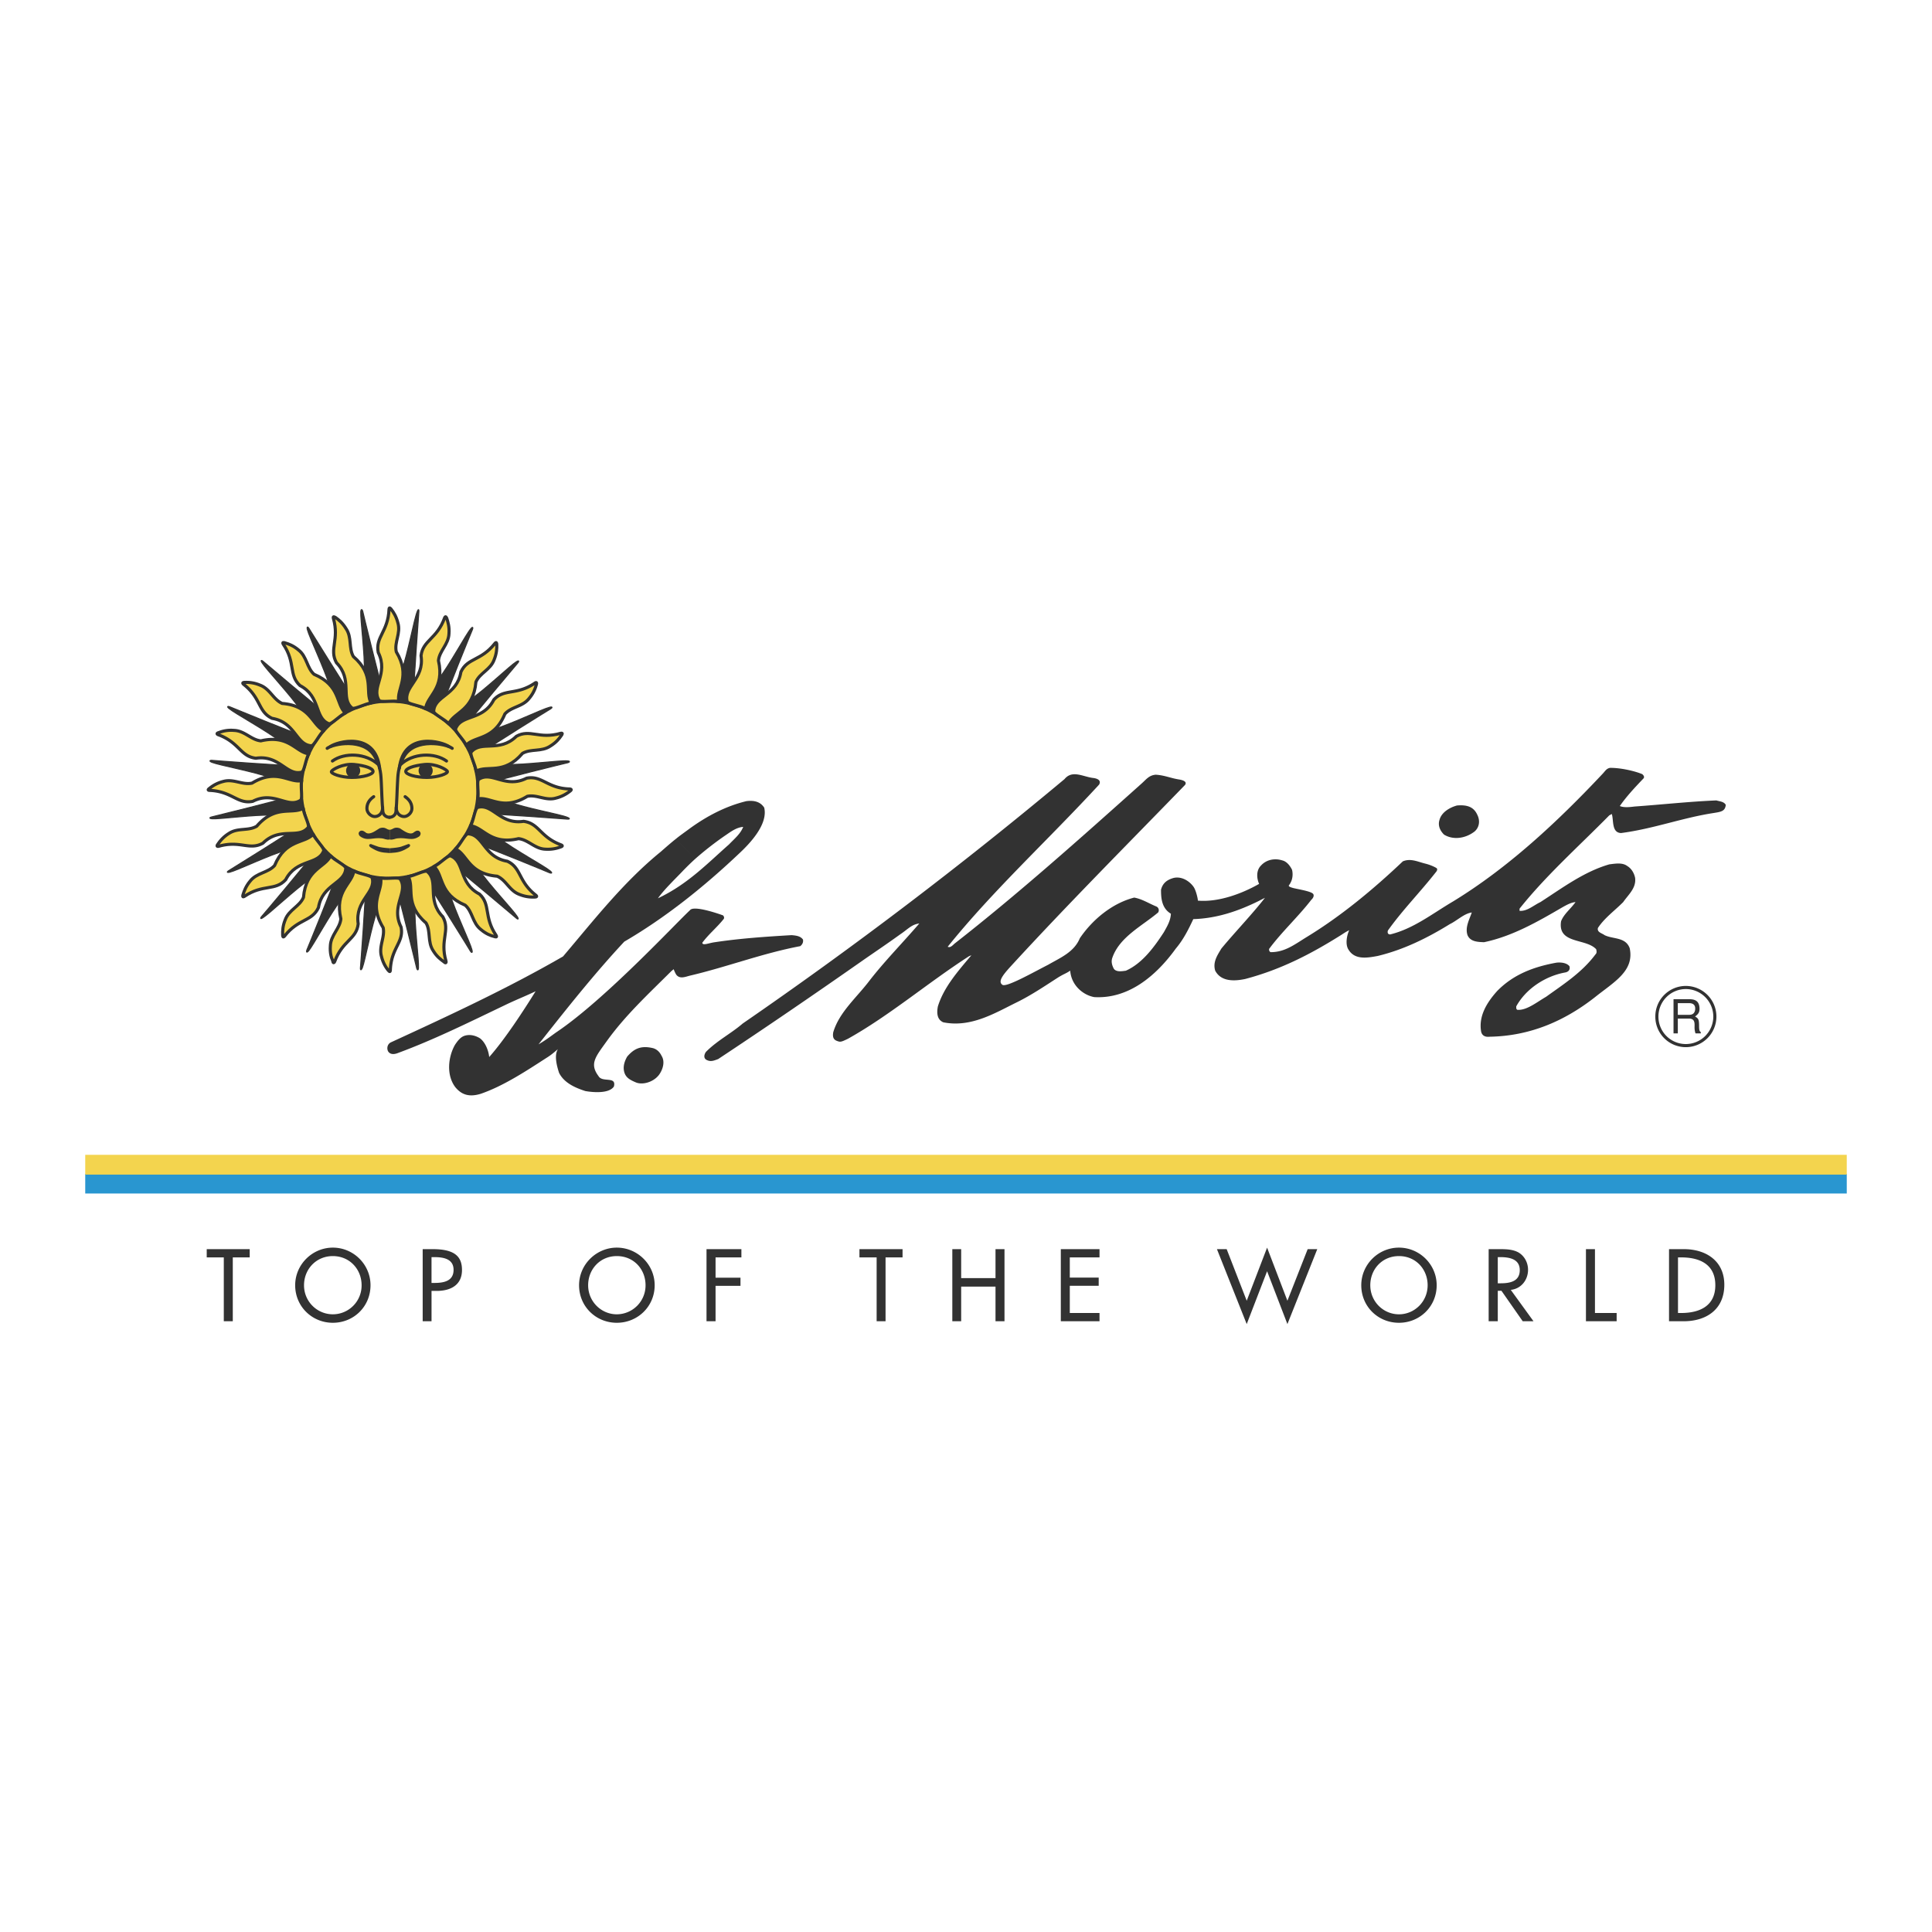 <?xml version="1.0" encoding="UTF-8"?> <svg xmlns="http://www.w3.org/2000/svg" width="2500" height="2500" viewBox="0 0 192.756 192.756"><path fill-rule="evenodd" clip-rule="evenodd" fill="#fff" d="M0 0h192.756v192.756H0V0z"></path><path d="M66.007 105.343c.393.629.077 1.457-.283 1.927-.579.725-1.647.995-2.289.719-.586-.249-.987-.47-1.145-1.003-.165-.558.021-1.112.283-1.566.668-.781 1.364-1.148 2.613-.836.428.136.676.46.821.759zM160.623 76.61c1.145-.014 2.594.353 3.227.629.125.104.248.276.125.423-.855.896-1.695 1.788-2.365 2.756.42.18 1.035.104 1.469.049 2.738-.194 5.414-.492 8.164-.609.33.104.744.104.938.442-.062.651-.496.697-1.219.815-3.141.483-5.994 1.576-9.229 1.998-.957-.035-.723-1.271-.922-1.9l-.248.131c-3.035 3.082-6.303 5.984-8.957 9.314v.215c.758.061 1.393-.546 2.082-.872 2.227-1.438 4.365-3.04 6.875-3.765.578-.07 1.295-.202 1.779.159.441.263.695.719.793 1.187.131 1.024-.676 1.673-1.188 2.419-.842.85-1.875 1.59-2.521 2.578-.117.442.42.525.66.719.855.421 2.096.172 2.51 1.306.482 2.294-1.594 3.379-3.482 4.898-3.055 2.39-6.502 3.869-10.514 3.932-.455.049-.738-.131-.826-.503-.271-1.55.564-2.903 1.592-4.051 1.654-1.698 3.715-2.432 5.9-2.832.441-.055 1.035 0 1.318.352.104.358-.117.58-.457.629-1.914.353-3.873 1.589-4.852 3.379 0 .124-.021.263.104.339.916.09 1.963-.773 2.875-1.299 1.695-1.224 3.564-2.405 4.91-4.209.158-.151.145-.298.088-.531-1.021-1.121-3.861-.492-3.504-2.793.27-.719.98-1.257 1.443-1.914-.414.028-.869.271-1.264.492-2.502 1.458-5.025 2.915-7.865 3.51-.656-.022-1.373-.057-1.648-.705-.262-.774.186-1.555.426-2.26-.764.104-1.439.795-2.189 1.161-2.25 1.389-4.615 2.557-7.207 3.179-.984.178-2.262.427-2.896-.623-.344-.498-.191-1.395.062-1.949-.393.194-.641.38-.881.527-3.008 1.886-5.979 3.412-9.488 4.338-1.104.235-2.412.276-2.998-.822-.264-.856.213-1.542.613-2.212 1.273-1.547 3.096-3.447 4.35-5.065l-.635.325c-2.02.995-4.135 1.728-6.516 1.804-.482 1.031-.986 2.039-1.744 2.936-2.006 2.777-4.756 5.038-8.137 4.844-1.137-.207-2.295-1.194-2.398-2.638-.463.31-.539.276-1.172.655-1.406.905-2.752 1.818-4.213 2.529-2.207 1.091-4.544 2.51-7.275 1.969-.661-.282-.661-.995-.543-1.589.586-1.907 1.999-3.51 3.344-5.101l-.229.09c-4.108 2.646-7.887 5.888-12.079 8.236-.717.348-.772.348-1.138.208-.305-.131-.422-.358-.338-.855.606-2.025 2.351-3.464 3.653-5.196 1.524-1.955 3.283-3.732 4.931-5.653-.758.084-1.172.596-1.868 1.058-1.601 1.153-2.544 1.769-3.925 2.736-4.757 3.33-9.5 6.571-14.279 9.736-.322.11-.688.296-1.088.11-.366-.146-.344-.504-.131-.823 1.11-1.126 2.509-1.837 3.668-2.832a435.07 435.07 0 0 0 32.115-24.392c.773-.94 1.836-.235 2.842-.112.316.035.877.18.607.664-5.041 5.48-10.549 10.516-15.106 16.177.234.109.406-.049.674-.306 6.352-4.962 12.549-10.503 18.645-15.954.496-.437.758-.85 1.439-.905.904.055 1.518.358 2.379.484.959.178.496.585.496.585-5.748 5.923-11.77 11.968-17.4 18.112-.74.815-1.229 1.458-.787 1.77.344.331 3.096-1.238 4.578-1.99 1.164-.678 2.586-1.244 3.158-2.646 1.295-1.908 3.273-3.504 5.426-4.056.807.145 1.475.593 2.229.897a.411.411 0 0 1 .158.588c-1.594 1.348-3.877 2.454-4.58 4.554-.117.353-.027.719.166 1.071.262.345.812.235 1.191.187 1.643-.725 2.842-2.376 3.795-3.841.316-.568.668-1.134.701-1.845-.943-.566-.984-1.61-.984-2.397.152-.587.51-.962 1.24-1.169.793-.2 1.613.297 2.035.926.254.408.426 1.285.398 1.333 2.09.181 4.447-.719 6.115-1.672-.213-.455-.357-1.312.207-1.851.531-.574 1.359-.727 2.098-.492.434.098.771.511.979.94.109.443.055.968-.188 1.355-.055.192-.439.276.393.484.676.15 1.814.336 1.926.607.117.27-.215.552-.215.552-1.248 1.624-2.951 3.207-4.15 4.824-.131.11-.021.386.117.394 1.434 0 2.393-.787 3.641-1.547 3.352-2.047 6.564-4.699 9.529-7.512.777-.333 1.508.047 2.248.227.447.111.854.29 1.088.429.234.145-.055.442-.055.442-1.564 1.99-3.33 3.778-4.771 5.804-.057.18-.027.388.227.388 2.316-.56 4.229-2.088 6.275-3.291 5.475-3.343 10.391-7.917 14.887-12.7.288-.294.392-.55.763-.627z" fill-rule="evenodd" clip-rule="evenodd" fill="#323232"></path><path d="M147.393 81.295c.297.595.199 1.251-.27 1.659-.854.67-2.102.905-3.055.312-.412-.409-.627-.926-.447-1.473.213-.78 1.055-1.244 1.744-1.43.987-.083 1.662.123 2.028.932zM69.371 85.683c-.448.407-.889.836-1.337 1.307-.78.814-1.765 1.755-2.392 2.633 2.984-1.411 4.929-3.475 7.094-5.377.565-.594 1.13-1.036 1.413-1.747-.676.049-1.249.489-1.729.814a31.73 31.73 0 0 0-3.049 2.37l-1.951-1.976c.372-.31.786-.594 1.476-1.105 1.683-1.208 3.543-2.184 5.578-2.673.717-.09 1.372.033 1.771.648.409 1.687-1.495 3.628-2.419 4.5-3.62 3.434-7.452 6.487-11.541 8.871-2.855 3.062-5.509 6.386-8.226 9.827l-.331.421c.868-.511 1.373-.933 1.841-1.25 4.853-3.282 11.915-10.89 13.265-12.128.374-.572 3.295.506 3.295.506.098.082.166.262.062.379-.655.823-1.495 1.506-2.123 2.356.033.317.627.027 1.255-.055 2.474-.375 5.052-.552 7.659-.705.42.041.875.076 1.132.442.046.263-.049.476-.27.656-3.765.711-7.302 2.073-11.012 2.944-.42.104-.93.331-1.282-.008-.112-.082-.262-.435-.338-.635l-.227.187c-2.296 2.288-4.58 4.394-6.44 6.979-1.11 1.556-1.765 2.253-.829 3.503.379.672 1.813-.034 1.532 1.037-.6.892-2.855.449-2.855.449-.999-.325-2.103-.801-2.613-1.81-.199-.602-.524-1.741-.118-2.37-.586.503-.772.643-1.213.918-2.13 1.381-4.282 2.777-6.487 3.538-1.241.38-1.966.027-2.531-.656-.911-1.189-.731-3.007-.042-4.224.276-.413.571-.814 1.034-.932.53-.138 1.061.021 1.476.283.559.436.848 1.271.909 1.859 1.579-1.776 3.483-4.713 4.628-6.558-1.09.519-2.007.869-3.117 1.41-3.538 1.692-7.026 3.426-10.673 4.768-.414.15-.772.104-.944-.222-.139-.325-.021-.732.33-.877 5.805-2.674 11.571-5.342 17.141-8.556 3.055-3.592 5.998-7.392 9.743-10.44.709-.623 1.103-.96 1.503-1.279l1.952 1.978zM23.225 131.82h-.897v-6.37h-1.703v-.822h4.289v.822h-1.689v6.37zM36.966 128.228c0 2.127-1.677 3.746-3.758 3.746-2.068 0-3.758-1.619-3.758-3.746 0-2.066 1.71-3.752 3.758-3.752 2.062 0 3.758 1.685 3.758 3.752zm-.889 0c0-1.59-1.187-2.908-2.869-2.908-1.675 0-2.875 1.318-2.875 2.908a2.884 2.884 0 0 0 2.875 2.901 2.875 2.875 0 0 0 2.869-2.901zM43.054 131.82h-.883v-7.192h1.02c2.207 0 2.902.766 2.902 2.08 0 1.52-1.157 2.086-2.523 2.086h-.516v3.026zm0-3.821h.282c.924 0 1.917-.173 1.917-1.305 0-1.134-1.075-1.271-1.951-1.271h-.249v2.576h.001zM65.317 128.228c0 2.127-1.703 3.746-3.778 3.746-2.076 0-3.765-1.619-3.765-3.746 0-2.066 1.716-3.752 3.765-3.752 2.062 0 3.778 1.685 3.778 3.752zm-.91 0c0-1.59-1.171-2.908-2.867-2.908-1.677 0-2.861 1.318-2.861 2.908 0 1.638 1.315 2.901 2.861 2.901a2.884 2.884 0 0 0 2.867-2.901zM71.392 125.45v2.024h2.487v.816h-2.487v3.53h-.903v-7.192h3.48v.822h-2.577zM88.352 131.82h-.89v-6.37h-1.715v-.822h4.301v.822h-1.696v6.37zM99.322 127.515v-2.887h.897v7.192h-.897v-3.455h-3.426v3.455h-.883v-7.192h.883v2.887h3.426zM105.838 124.628h3.861v.822h-2.965v2.018h2.883v.815h-2.883v2.715h2.965v.822h-3.861v-7.192zM124.385 129.775l2.033-5.299 2.027 5.299 2.022-5.147h.957l-2.979 7.476-2.027-5.273-2.033 5.273-2.971-7.476h.971l2 5.147zM143.338 128.228c0 2.127-1.689 3.746-3.764 3.746-2.082 0-3.76-1.619-3.76-3.746 0-2.066 1.697-3.752 3.76-3.752 2.061 0 3.764 1.685 3.764 3.752zm-.902 0c0-1.59-1.174-2.908-2.861-2.908-1.684 0-2.861 1.318-2.861 2.908 0 1.638 1.309 2.901 2.861 2.901 1.55 0 2.861-1.264 2.861-2.901zM152.998 131.82h-1.076l-2.123-3.04h-.365v3.04h-.91v-7.192h1.082c.648 0 1.324.014 1.896.331.607.36.951 1.03.951 1.728 0 1.017-.689 1.895-1.723 2.004l2.268 3.129zm-3.564-3.786h.281c.912 0 1.912-.173 1.912-1.312 0-1.134-1.068-1.299-1.967-1.299h-.227v2.611h.001zM159.129 130.998h2.164v.822h-3.063v-7.192h.899v6.37zM166.52 124.628h1.488c2.191 0 4.027 1.167 4.027 3.551 0 2.469-1.801 3.642-4.055 3.642h-1.461v-7.193h.001zm.894 6.37h.318c1.82 0 3.406-.685 3.406-2.771 0-2.107-1.586-2.777-3.406-2.777h-.318v5.548z" fill-rule="evenodd" clip-rule="evenodd" fill="#323232"></path><path d="M168.188 104.32a2.9 2.9 0 0 0 2.904-2.896 2.905 2.905 0 0 0-2.904-2.902 2.89 2.89 0 0 0-2.881 2.902 2.884 2.884 0 0 0 2.881 2.896z" fill="none" stroke="#323232" stroke-width=".311" stroke-linecap="round" stroke-linejoin="round" stroke-miterlimit="2.613"></path><path d="M166.967 99.689h1.518c.523 0 1.033.096 1.074.872.021.44-.109.601-.439.855.344.208.385.304.398.864 0 .429.014.593.172.696v.126h-.529a1.971 1.971 0 0 1-.09-.442c-.035-.395.152-1.036-.564-1.036h-1.111v1.479h-.428v-3.414h-.001zm.428.394v1.168h1.104c.289 0 .572-.082.627-.525.055-.58-.357-.643-.633-.643h-1.098z" fill-rule="evenodd" clip-rule="evenodd" fill="#323232"></path><path fill-rule="evenodd" clip-rule="evenodd" fill="#2996d0" d="M8.504 117.116h175.748v1.963H8.504v-1.963z"></path><path fill-rule="evenodd" clip-rule="evenodd" fill="#f3d44e" d="M8.504 115.216h175.748v1.976H8.504v-1.976zM38.875 87.632c4.869 0 8.811-3.953 8.811-8.838 0-4.879-3.942-8.838-8.811-8.838-4.868 0-8.818 3.958-8.818 8.838 0 4.885 3.95 8.838 8.818 8.838z"></path><path d="M38.875 87.632c4.869 0 8.811-3.953 8.811-8.838 0-4.879-3.942-8.838-8.811-8.838-4.868 0-8.818 3.958-8.818 8.838 0 4.885 3.95 8.838 8.818 8.838z" fill="none" stroke="#323232" stroke-width=".29" stroke-miterlimit="2.613"></path><path d="M38.875 85.108c-.889-.047-1.186-.137-1.827-.517-.338-.181-.227-.394-.035-.38.676.227.627.331 1.862.421v.476z" fill-rule="evenodd" clip-rule="evenodd" fill="#323232"></path><path d="M32.643 74.661c.613-.462 3.612-1.056 4.716.762.683 1.113.641 2.072.683 2.639.035.574.062 1.984.152 2.875.068.607.66.607.66.607m-5.687-5.617c1.187-.864 3.364-.81 4.599.374" fill="none" stroke="#323232" stroke-width=".311" stroke-linecap="round" stroke-linejoin="round" stroke-miterlimit="2.613"></path><path d="M35.104 77.563c1.132 0 2.117-.297 2.117-.593 0-.304-.745-.582-1.909-.7-1.132-.096-2.171.519-2.248.7-.083.2.91.593 2.04.593z" fill-rule="evenodd" clip-rule="evenodd" fill="#f3d44e"></path><path d="M35.104 77.563c1.132 0 2.117-.297 2.117-.593 0-.304-.745-.582-1.909-.7-1.132-.096-2.171.519-2.248.7-.083.2.91.593 2.04.593z" fill="none" stroke="#323232" stroke-width=".311" stroke-linecap="round" stroke-miterlimit="2.613"></path><path d="M35.235 77.599a.71.71 0 0 0 .703-.705.703.703 0 0 0-.703-.706.705.705 0 1 0 0 1.411z" fill-rule="evenodd" clip-rule="evenodd" fill="#323232"></path><path d="M37.283 79.485c-.518.358-.676.781-.676 1.181 0 .421.401.787.758.801.352.014.821-.249.808-.911" fill="none" stroke="#323232" stroke-width=".311" stroke-linecap="round" stroke-miterlimit="2.613"></path><path d="M38.875 82.788c-.316-.006-.414-.338-.993-.159-.331.187-.897.678-1.331.476-.172-.124-.365-.304-.6-.206-.186.117-.24.296-.049.525.739.552 1.29.096 2.215.221.18.006.441.178.758.11v-.967zM38.875 85.108c.882-.047 1.187-.137 1.833-.517.332-.181.221-.394.027-.38-.674.227-.62.331-1.861.421v.476h.001z" fill-rule="evenodd" clip-rule="evenodd" fill="#323232"></path><path d="M45.116 74.661c-.614-.462-3.668-1.056-4.779.762-.676 1.113-.635 2.072-.676 2.639-.041.574-.062 1.984-.152 2.875-.061.607-.655.607-.655.607m5.695-5.617c-1.2-.864-3.371-.81-4.604.374" fill="none" stroke="#323232" stroke-width=".311" stroke-linecap="round" stroke-linejoin="round" stroke-miterlimit="2.613"></path><path d="M42.599 77.563c-1.132 0-2.117-.297-2.117-.593 0-.304.745-.582 1.91-.7 1.131-.096 2.192.519 2.247.7.069.2-.916.593-2.04.593z" fill-rule="evenodd" clip-rule="evenodd" fill="#f3d44e"></path><path d="M42.599 77.563c-1.132 0-2.117-.297-2.117-.593 0-.304.745-.582 1.91-.7 1.131-.096 2.192.519 2.247.7.069.2-.916.593-2.04.593z" fill="none" stroke="#323232" stroke-width=".311" stroke-linecap="round" stroke-miterlimit="2.613"></path><path d="M42.482 77.599a.715.715 0 0 1-.718-.705c0-.394.316-.706.718-.706.371 0 .689.312.689.706a.71.71 0 0 1-.689.705z" fill-rule="evenodd" clip-rule="evenodd" fill="#323232"></path><path d="M40.42 79.485c.518.358.676.781.676 1.181 0 .421-.406.787-.758.801-.338.014-.821-.249-.799-.911" fill="none" stroke="#323232" stroke-width=".311" stroke-linecap="round" stroke-miterlimit="2.613"></path><path d="M38.875 82.788c.325-.006.42-.338.999-.159.324.187.897.678 1.325.476.178-.124.371-.304.6-.206.178.117.234.296.06.525-.745.552-1.288.096-2.226.221-.18.006-.428.178-.759.11v-.967h.001z" fill-rule="evenodd" clip-rule="evenodd" fill="#323232"></path><path d="M32.959 74.483c.608-.457 4.468-1.604 4.916 2.155m6.917-2.155c-.614-.457-4.495-1.604-4.951 2.155" fill="none" stroke="#323232" stroke-width=".311" stroke-linecap="round" stroke-linejoin="round" stroke-miterlimit="2.613"></path><path d="M47.625 81.15c2.109.055 8.879.566 8.991.574.123.014.365-.027-.014-.18-.676-.29-4.233-.927-5.785-1.52-4.296-1.03-3.028-.574-3.028-.574l-.164 1.7z" fill-rule="evenodd" clip-rule="evenodd" fill="#323232"></path><path d="M47.625 81.15c2.109.055 8.879.566 8.991.574.123.014.365-.027-.014-.18-.676-.29-4.233-.927-5.785-1.52-4.296-1.03-3.028-.574-3.028-.574l-.164 1.7z" fill="none" stroke="#323232" stroke-width=".104" stroke-linecap="square" stroke-linejoin="round" stroke-miterlimit="2.613"></path><path d="M46.467 83.763c1.994.676 8.273 3.267 8.384 3.322.104.036.352.071.041-.192-.559-.478-3.737-2.198-5.027-3.228-3.772-2.315-2.708-1.479-2.708-1.479l-.69 1.577z" fill-rule="evenodd" clip-rule="evenodd" fill="#323232"></path><path d="M46.467 83.763c1.994.676 8.273 3.267 8.384 3.322.104.036.352.071.041-.192-.559-.478-3.737-2.198-5.027-3.228-3.772-2.315-2.708-1.479-2.708-1.479l-.69 1.577z" fill="none" stroke="#323232" stroke-width=".104" stroke-linecap="square" stroke-linejoin="round" stroke-miterlimit="2.613"></path><path d="M55.981 84.294c.215.098.084.167-.074.216a3.607 3.607 0 0 1-1.497.213c-1.062-.035-1.703-.954-2.682-1.05-2.793.656-3.475-1.126-4.779-1.285.303-.519.428-1.708.704-1.832 1.503-.423 2.227 1.741 4.578 1.389 1.551.186 1.647 1.575 3.75 2.349z" fill-rule="evenodd" clip-rule="evenodd" fill="#f3d44e"></path><path d="M55.981 84.294c.215.098.084.167-.074.216a3.607 3.607 0 0 1-1.497.213c-1.062-.035-1.703-.954-2.682-1.05-2.793.656-3.475-1.126-4.779-1.285.303-.519.428-1.708.704-1.832 1.503-.423 2.227 1.741 4.578 1.389 1.551.186 1.647 1.575 3.75 2.349z" fill="none" stroke="#323232" stroke-width=".311" stroke-linecap="round" stroke-linejoin="round" stroke-miterlimit="2.613"></path><path d="M44.571 85.855c1.669 1.273 6.853 5.688 6.95 5.757.082.082.303.186.09-.159-.379-.623-2.875-3.248-3.786-4.631-2.875-3.365-2.13-2.244-2.13-2.244l-1.124 1.277z" fill-rule="evenodd" clip-rule="evenodd" fill="#323232"></path><path d="M44.571 85.855c1.669 1.273 6.853 5.688 6.95 5.757.082.082.303.186.09-.159-.379-.623-2.875-3.248-3.786-4.631-2.875-3.365-2.13-2.244-2.13-2.244l-1.124 1.277z" fill="none" stroke="#323232" stroke-width=".104" stroke-linecap="square" stroke-linejoin="round" stroke-miterlimit="2.613"></path><path d="M53.452 89.31c.186.161.027.188-.139.188a3.562 3.562 0 0 1-1.489-.262c-1.006-.367-1.323-1.432-2.226-1.818-2.869-.243-2.951-2.156-4.151-2.717.448-.38.938-1.471 1.233-1.512 1.56.068 1.573 2.334 3.93 2.736 1.413.643 1.083 2.01 2.842 3.385z" fill-rule="evenodd" clip-rule="evenodd" fill="#f3d44e"></path><path d="M53.452 89.31c.186.161.027.188-.139.188a3.562 3.562 0 0 1-1.489-.262c-1.006-.367-1.323-1.432-2.226-1.818-2.869-.243-2.951-2.156-4.151-2.717.448-.38.938-1.471 1.233-1.512 1.56.068 1.573 2.334 3.93 2.736 1.413.643 1.083 2.01 2.842 3.385z" fill="none" stroke="#323232" stroke-width=".311" stroke-linecap="round" stroke-linejoin="round" stroke-miterlimit="2.613"></path><path d="M42.103 87.279c1.213 1.728 4.779 7.518 4.839 7.629.057.104.242.249.145-.139-.172-.711-1.73-3.972-2.191-5.568-1.677-4.092-1.312-2.792-1.312-2.792l-1.481.87z" fill-rule="evenodd" clip-rule="evenodd" fill="#323232"></path><path d="M42.103 87.279c1.213 1.728 4.779 7.518 4.839 7.629.057.104.242.249.145-.139-.172-.711-1.73-3.972-2.191-5.568-1.677-4.092-1.312-2.792-1.312-2.792l-1.481.87z" fill="none" stroke="#323232" stroke-width=".104" stroke-linecap="square" stroke-linejoin="round" stroke-miterlimit="2.613"></path><path d="M49.494 93.318c.117.202-.027.174-.188.117-.35-.082-.818-.262-1.329-.697-.848-.656-.821-1.774-1.56-2.425-2.646-1.112-2.15-2.965-3.115-3.862.543-.235 1.344-1.113 1.639-1.064 1.462.553.772 2.715 2.896 3.814 1.147 1.057.402 2.252 1.657 4.117z" fill-rule="evenodd" clip-rule="evenodd" fill="#f3d44e"></path><path d="M49.494 93.318c.117.202-.027.174-.188.117-.35-.082-.818-.262-1.329-.697-.848-.656-.821-1.774-1.56-2.425-2.646-1.112-2.15-2.965-3.115-3.862.543-.235 1.344-1.113 1.639-1.064 1.462.553.772 2.715 2.896 3.814 1.147 1.057.402 2.252 1.657 4.117z" fill="none" stroke="#323232" stroke-width=".311" stroke-linecap="round" stroke-linejoin="round" stroke-miterlimit="2.613"></path><path d="M39.337 87.861c.622 2.009 2.214 8.636 2.242 8.761.033.104.145.296.172-.062.055-.781-.42-4.347-.344-6.005-.338-4.407-.408-3.06-.408-3.06l-1.662.366z" fill-rule="evenodd" clip-rule="evenodd" fill="#323232"></path><path d="M39.337 87.861c.622 2.009 2.214 8.636 2.242 8.761.033.104.145.296.172-.062.055-.781-.42-4.347-.344-6.005-.338-4.407-.408-3.06-.408-3.06l-1.662.366z" fill="none" stroke="#323232" stroke-width=".104" stroke-linecap="square" stroke-linejoin="round" stroke-miterlimit="2.613"></path><path d="M44.495 95.89c.055.241-.096.187-.213.062-.297-.215-.698-.505-1.05-1.079-.605-.892-.232-1.955-.729-2.791-2.193-1.887-1.132-3.491-1.773-4.63.592-.069 1.612-.649 1.882-.511 1.219.975-.096 2.826 1.565 4.526.773 1.361-.31 2.274.318 4.423z" fill-rule="evenodd" clip-rule="evenodd" fill="#f3d44e"></path><path d="M44.495 95.89c.055.241-.096.187-.213.062-.297-.215-.698-.505-1.05-1.079-.605-.892-.232-1.955-.729-2.791-2.193-1.887-1.132-3.491-1.773-4.63.592-.069 1.612-.649 1.882-.511 1.219.975-.096 2.826 1.565 4.526.773 1.361-.31 2.274.318 4.423z" fill="none" stroke="#323232" stroke-width=".311" stroke-linecap="round" stroke-linejoin="round" stroke-miterlimit="2.613"></path><path d="M36.525 87.555c-.042 2.108-.552 8.894-.565 9.026-.013.131.033.331.186-.014.275-.691.938-4.258 1.509-5.798 1.028-4.313.573-3.04.573-3.04l-1.703-.174z" fill-rule="evenodd" clip-rule="evenodd" fill="#323232"></path><path d="M36.525 87.555c-.042 2.108-.552 8.894-.565 9.026-.013.131.033.331.186-.014.275-.691.938-4.258 1.509-5.798 1.028-4.313.573-3.04.573-3.04l-1.703-.174z" fill="none" stroke="#323232" stroke-width=".104" stroke-linecap="square" stroke-linejoin="round" stroke-miterlimit="2.613"></path><path d="M38.944 96.801c-.02.234-.123.098-.221-.006a3.519 3.519 0 0 1-.66-1.362c-.297-1.022.365-1.927.164-2.881-1.495-2.468 0-3.676-.254-4.961.586.139 1.737-.11 1.95.104.856 1.312-.971 2.66.09 4.795.311 1.527-.993 2.058-1.069 4.311z" fill-rule="evenodd" clip-rule="evenodd" fill="#f3d44e"></path><path d="M38.944 96.801c-.02.234-.123.098-.221-.006a3.519 3.519 0 0 1-.66-1.362c-.297-1.022.365-1.927.164-2.881-1.495-2.468 0-3.676-.254-4.961.586.139 1.737-.11 1.95.104.856 1.312-.971 2.66.09 4.795.311 1.527-.993 2.058-1.069 4.311z" fill="none" stroke="#323232" stroke-width=".311" stroke-linecap="round" stroke-linejoin="round" stroke-miterlimit="2.613"></path><path d="M33.917 86.401c-.674 1.99-3.26 8.286-3.309 8.396-.035.117-.062.347.194.057.469-.574 2.185-3.767 3.213-5.06 2.31-3.765 1.476-2.709 1.476-2.709l-1.574-.684z" fill-rule="evenodd" clip-rule="evenodd" fill="#323232"></path><path d="M33.917 86.401c-.674 1.99-3.26 8.286-3.309 8.396-.035.117-.062.347.194.057.469-.574 2.185-3.767 3.213-5.06 2.31-3.765 1.476-2.709 1.476-2.709l-1.574-.684z" fill="none" stroke="#323232" stroke-width=".104" stroke-linecap="square" stroke-linejoin="round" stroke-miterlimit="2.613"></path><path d="M33.394 95.931c-.109.222-.172.096-.199-.082-.145-.312-.284-.803-.235-1.473.036-1.077.952-1.72 1.048-2.701-.655-2.812 1.131-3.49 1.298-4.789.502.303 1.681.429 1.825.697.4 1.506-1.743 2.225-1.392 4.589-.172 1.555-1.579 1.659-2.345 3.759z" fill-rule="evenodd" clip-rule="evenodd" fill="#f3d44e"></path><path d="M33.394 95.931c-.109.222-.172.096-.199-.082-.145-.312-.284-.803-.235-1.473.036-1.077.952-1.72 1.048-2.701-.655-2.812 1.131-3.49 1.298-4.789.502.303 1.681.429 1.825.697.4 1.506-1.743 2.225-1.392 4.589-.172 1.555-1.579 1.659-2.345 3.759z" fill="none" stroke="#323232" stroke-width=".311" stroke-linecap="round" stroke-linejoin="round" stroke-miterlimit="2.613"></path><path d="M31.836 84.501c-1.269 1.679-5.668 6.875-5.75 6.959-.076.082-.18.31.15.096.635-.388 3.256-2.889 4.634-3.8 3.352-2.875 2.241-2.121 2.241-2.121l-1.275-1.134z" fill-rule="evenodd" clip-rule="evenodd" fill="#323232"></path><path d="M31.836 84.501c-1.269 1.679-5.668 6.875-5.75 6.959-.076.082-.18.31.15.096.635-.388 3.256-2.889 4.634-3.8 3.352-2.875 2.241-2.121 2.241-2.121l-1.275-1.134z" fill="none" stroke="#323232" stroke-width=".104" stroke-linecap="square" stroke-linejoin="round" stroke-miterlimit="2.613"></path><path d="M28.382 93.402c-.16.172-.18.02-.18-.14-.014-.372 0-.87.254-1.492.366-1.001 1.442-1.334 1.822-2.239.248-2.86 2.158-2.964 2.703-4.145.393.441 1.482.933 1.517 1.223-.055 1.561-2.332 1.575-2.725 3.938-.654 1.417-2.013 1.086-3.391 2.855z" fill-rule="evenodd" clip-rule="evenodd" fill="#f3d44e"></path><path d="M28.382 93.402c-.16.172-.18.02-.18-.14-.014-.372 0-.87.254-1.492.366-1.001 1.442-1.334 1.822-2.239.248-2.86 2.158-2.964 2.703-4.145.393.441 1.482.933 1.517 1.223-.055 1.561-2.332 1.575-2.725 3.938-.654 1.417-2.013 1.086-3.391 2.855z" fill="none" stroke="#323232" stroke-width=".311" stroke-linecap="round" stroke-linejoin="round" stroke-miterlimit="2.613"></path><path d="M30.415 82.036c-1.729 1.208-7.515 4.773-7.618 4.844-.09.055-.262.227.131.137.704-.167 3.971-1.733 5.572-2.176 4.081-1.693 2.771-1.326 2.771-1.326l-.856-1.479z" fill-rule="evenodd" clip-rule="evenodd" fill="#323232"></path><path d="M30.415 82.036c-1.729 1.208-7.515 4.773-7.618 4.844-.09.055-.262.227.131.137.704-.167 3.971-1.733 5.572-2.176 4.081-1.693 2.771-1.326 2.771-1.326l-.856-1.479z" fill="none" stroke="#323232" stroke-width=".104" stroke-linecap="square" stroke-linejoin="round" stroke-miterlimit="2.613"></path><path d="M24.39 89.428c-.213.125-.186-.033-.139-.178.111-.353.278-.831.712-1.348.654-.831 1.778-.817 2.433-1.549 1.11-2.652 2.945-2.154 3.854-3.116.229.546 1.104 1.342 1.048 1.64-.544 1.463-2.701.773-3.798 2.895-1.063 1.152-2.256.406-4.11 1.656z" fill-rule="evenodd" clip-rule="evenodd" fill="#f3d44e"></path><path d="M24.39 89.428c-.213.125-.186-.033-.139-.178.111-.353.278-.831.712-1.348.654-.831 1.778-.817 2.433-1.549 1.11-2.652 2.945-2.154 3.854-3.116.229.546 1.104 1.342 1.048 1.64-.544 1.463-2.701.773-3.798 2.895-1.063 1.152-2.256.406-4.11 1.656z" fill="none" stroke="#323232" stroke-width=".311" stroke-linecap="round" stroke-linejoin="round" stroke-miterlimit="2.613"></path><path d="M29.836 79.256c-2.013.609-8.625 2.226-8.736 2.255-.117.02-.33.145.07.178.731.049 4.315-.435 5.971-.358 4.411-.347 3.061-.394 3.061-.394l-.366-1.681z" fill-rule="evenodd" clip-rule="evenodd" fill="#323232"></path><path d="M29.836 79.256c-2.013.609-8.625 2.226-8.736 2.255-.117.02-.33.145.07.178.731.049 4.315-.435 5.971-.358 4.411-.347 3.061-.394 3.061-.394l-.366-1.681z" fill="none" stroke="#323232" stroke-width=".104" stroke-linecap="square" stroke-linejoin="round" stroke-miterlimit="2.613"></path><path d="M21.825 84.433c-.242.047-.172-.098-.076-.221a3.53 3.53 0 0 1 1.088-1.058c.884-.593 1.931-.221 2.779-.725 1.882-2.17 3.483-1.14 4.64-1.783.041.594.641 1.644.496 1.9-.985 1.222-2.812-.112-4.517 1.575-1.355.761-2.266-.303-4.41.312z" fill-rule="evenodd" clip-rule="evenodd" fill="#f3d44e"></path><path d="M21.825 84.433c-.242.047-.172-.098-.076-.221a3.53 3.53 0 0 1 1.088-1.058c.884-.593 1.931-.221 2.779-.725 1.882-2.17 3.483-1.14 4.64-1.783.041.594.641 1.644.496 1.9-.985 1.222-2.812-.112-4.517 1.575-1.355.761-2.266-.303-4.41.312z" fill="none" stroke="#323232" stroke-width=".311" stroke-linecap="round" stroke-linejoin="round" stroke-miterlimit="2.613"></path><path d="M30.139 76.424c-2.116-.027-8.886-.552-9.004-.566-.125-.014-.359.047.014.2.683.276 4.233.933 5.785 1.514 4.31 1.036 3.033.558 3.033.558l.172-1.706z" fill-rule="evenodd" clip-rule="evenodd" fill="#323232"></path><path d="M30.139 76.424c-2.116-.027-8.886-.552-9.004-.566-.125-.014-.359.047.014.2.683.276 4.233.933 5.785 1.514 4.31 1.036 3.033.558 3.033.558l.172-1.706z" fill="none" stroke="#323232" stroke-width=".104" stroke-linecap="square" stroke-linejoin="round" stroke-miterlimit="2.613"></path><path d="M20.915 78.856c-.234-.008-.123-.125.008-.215a3.41 3.41 0 0 1 1.358-.676c1.02-.29 1.91.38 2.867.165 2.462-1.492 3.661 0 4.951-.241-.131.588.117 1.741-.104 1.949-1.309.864-2.648-.976-4.778.11-1.523.311-2.061-1.001-4.302-1.092z" fill-rule="evenodd" clip-rule="evenodd" fill="#f3d44e"></path><path d="M20.915 78.856c-.234-.008-.123-.125.008-.215a3.41 3.41 0 0 1 1.358-.676c1.02-.29 1.91.38 2.867.165 2.462-1.492 3.661 0 4.951-.241-.131.588.117 1.741-.104 1.949-1.309.864-2.648-.976-4.778.11-1.523.311-2.061-1.001-4.302-1.092z" fill="none" stroke="#323232" stroke-width=".311" stroke-linecap="round" stroke-linejoin="round" stroke-miterlimit="2.613"></path><path d="M31.285 73.833c-1.985-.691-8.267-3.275-8.384-3.324-.104-.041-.344-.069-.042.188.565.476 3.737 2.204 5.033 3.227 3.765 2.321 2.711 1.484 2.711 1.484l.682-1.575z" fill-rule="evenodd" clip-rule="evenodd" fill="#323232"></path><path d="M31.285 73.833c-1.985-.691-8.267-3.275-8.384-3.324-.104-.041-.344-.069-.042.188.565.476 3.737 2.204 5.033 3.227 3.765 2.321 2.711 1.484 2.711 1.484l.682-1.575z" fill="none" stroke="#323232" stroke-width=".104" stroke-linecap="square" stroke-linejoin="round" stroke-miterlimit="2.613"></path><path d="M21.769 73.3c-.213-.096-.074-.173.077-.214a3.308 3.308 0 0 1 1.497-.213c1.075.033 1.703.946 2.682 1.042 2.807-.656 3.483 1.134 4.784 1.293-.303.505-.434 1.7-.695 1.826-1.517.407-2.221-1.743-4.585-1.383-1.554-.181-1.657-1.589-3.76-2.351z" fill-rule="evenodd" clip-rule="evenodd" fill="#f3d44e"></path><path d="M21.769 73.3c-.213-.096-.074-.173.077-.214a3.308 3.308 0 0 1 1.497-.213c1.075.033 1.703.946 2.682 1.042 2.807-.656 3.483 1.134 4.784 1.293-.303.505-.434 1.7-.695 1.826-1.517.407-2.221-1.743-4.585-1.383-1.554-.181-1.657-1.589-3.76-2.351z" fill="none" stroke="#323232" stroke-width=".311" stroke-linecap="round" stroke-linejoin="round" stroke-miterlimit="2.613"></path><path d="M33.194 71.732c-1.675-1.271-6.86-5.68-6.958-5.762-.074-.07-.303-.18-.095.151.387.629 2.882 3.269 3.791 4.644 2.883 3.365 2.125 2.245 2.125 2.245l1.137-1.278z" fill-rule="evenodd" clip-rule="evenodd" fill="#323232"></path><path d="M33.194 71.732c-1.675-1.271-6.86-5.68-6.958-5.762-.074-.07-.303-.18-.095.151.387.629 2.882 3.269 3.791 4.644 2.883 3.365 2.125 2.245 2.125 2.245l1.137-1.278z" fill="none" stroke="#323232" stroke-width=".104" stroke-linecap="square" stroke-linejoin="round" stroke-miterlimit="2.613"></path><path d="M24.307 68.277c-.18-.166-.021-.194.137-.194a3.45 3.45 0 0 1 1.489.271c.993.358 1.325 1.43 2.22 1.83 2.861.229 2.965 2.143 4.151 2.703-.434.386-.944 1.471-1.22 1.52-1.565-.076-1.579-2.343-3.931-2.736-1.419-.651-1.081-2.013-2.846-3.394z" fill-rule="evenodd" clip-rule="evenodd" fill="#f3d44e"></path><path d="M24.307 68.277c-.18-.166-.021-.194.137-.194a3.45 3.45 0 0 1 1.489.271c.993.358 1.325 1.43 2.22 1.83 2.861.229 2.965 2.143 4.151 2.703-.434.386-.944 1.471-1.22 1.52-1.565-.076-1.579-2.343-3.931-2.736-1.419-.651-1.081-2.013-2.846-3.394z" fill="none" stroke="#323232" stroke-width=".311" stroke-linecap="round" stroke-linejoin="round" stroke-miterlimit="2.613"></path><path d="M35.655 70.316c-1.198-1.735-4.771-7.533-4.839-7.637-.055-.104-.234-.263-.153.131.18.713 1.738 3.988 2.201 5.577 1.667 4.092 1.31 2.792 1.31 2.792l1.481-.863z" fill-rule="evenodd" clip-rule="evenodd" fill="#323232"></path><path d="M35.655 70.316c-1.198-1.735-4.771-7.533-4.839-7.637-.055-.104-.234-.263-.153.131.18.713 1.738 3.988 2.201 5.577 1.667 4.092 1.31 2.792 1.31 2.792l1.481-.863z" fill="none" stroke="#323232" stroke-width=".104" stroke-linecap="square" stroke-linejoin="round" stroke-miterlimit="2.613"></path><path d="M28.265 64.276c-.125-.213.027-.194.186-.131.344.098.821.271 1.331.705.84.65.821 1.776 1.552 2.425 2.654 1.121 2.171 2.972 3.123 3.863-.553.235-1.345 1.121-1.634 1.072-1.483-.561-.788-2.723-2.896-3.814-1.152-1.072-.407-2.267-1.662-4.12z" fill-rule="evenodd" clip-rule="evenodd" fill="#f3d44e"></path><path d="M28.265 64.276c-.125-.213.027-.194.186-.131.344.098.821.271 1.331.705.84.65.821 1.776 1.552 2.425 2.654 1.121 2.171 2.972 3.123 3.863-.553.235-1.345 1.121-1.634 1.072-1.483-.561-.788-2.723-2.896-3.814-1.152-1.072-.407-2.267-1.662-4.12z" fill="none" stroke="#323232" stroke-width=".311" stroke-linecap="round" stroke-linejoin="round" stroke-miterlimit="2.613"></path><path d="M38.415 69.721c-.608-2.01-2.207-8.638-2.228-8.748-.027-.104-.166-.325-.194.076-.041.732.428 4.319.352 5.976.346 4.417.407 3.069.407 3.069l1.663-.373z" fill-rule="evenodd" clip-rule="evenodd" fill="#323232"></path><path d="M38.415 69.721c-.608-2.01-2.207-8.638-2.228-8.748-.027-.104-.166-.325-.194.076-.041.732.428 4.319.352 5.976.346 4.417.407 3.069.407 3.069l1.663-.373z" fill="none" stroke="#323232" stroke-width=".104" stroke-linecap="square" stroke-linejoin="round" stroke-miterlimit="2.613"></path><path d="M33.263 61.692c-.055-.235.084-.159.229-.069.303.214.682.525 1.034 1.097.601.877.241 1.943.731 2.785 2.185 1.886 1.129 3.49 1.771 4.637-.584.062-1.626.642-1.888.511-1.227-.987.104-2.818-1.571-4.532-.754-1.361.307-2.266-.306-4.429z" fill-rule="evenodd" clip-rule="evenodd" fill="#f3d44e"></path><path d="M33.263 61.692c-.055-.235.084-.159.229-.069.303.214.682.525 1.034 1.097.601.877.241 1.943.731 2.785 2.185 1.886 1.129 3.49 1.771 4.637-.584.062-1.626.642-1.888.511-1.227-.987.104-2.818-1.571-4.532-.754-1.361.307-2.266-.306-4.429z" fill="none" stroke="#323232" stroke-width=".311" stroke-linecap="round" stroke-linejoin="round" stroke-miterlimit="2.613"></path><path d="M41.227 70.033c.049-2.116.559-8.907.564-9.024.014-.118-.027-.36-.166.014-.295.684-.95 4.249-1.522 5.804-1.034 4.305-.565 3.04-.565 3.04l1.689.166z" fill-rule="evenodd" clip-rule="evenodd" fill="#323232"></path><path d="M41.227 70.033c.049-2.116.559-8.907.564-9.024.014-.118-.027-.36-.166.014-.295.684-.95 4.249-1.522 5.804-1.034 4.305-.565 3.04-.565 3.04l1.689.166z" fill="none" stroke="#323232" stroke-width=".104" stroke-linecap="square" stroke-linejoin="round" stroke-miterlimit="2.613"></path><path d="M38.813 60.788c.021-.235.125-.118.221.006.227.284.504.713.669 1.369.297 1.022-.385 1.914-.165 2.868 1.482 2.466 0 3.676.249 4.961-.581-.125-1.745.109-1.953-.098-.862-1.312.973-2.652-.096-4.795-.311-1.534.985-2.067 1.075-4.311z" fill-rule="evenodd" clip-rule="evenodd" fill="#f3d44e"></path><path d="M38.813 60.788c.021-.235.125-.118.221.006.227.284.504.713.669 1.369.297 1.022-.385 1.914-.165 2.868 1.482 2.466 0 3.676.249 4.961-.581-.125-1.745.109-1.953-.098-.862-1.312.973-2.652-.096-4.795-.311-1.534.985-2.067 1.075-4.311z" fill="none" stroke="#323232" stroke-width=".311" stroke-linecap="round" stroke-linejoin="round" stroke-miterlimit="2.613"></path><path d="M43.826 71.194c.69-1.998 3.268-8.299 3.317-8.403.047-.111.068-.36-.18-.055-.483.566-2.199 3.765-3.235 5.05-2.302 3.78-1.474 2.717-1.474 2.717l1.572.691z" fill-rule="evenodd" clip-rule="evenodd" fill="#323232"></path><path d="M43.826 71.194c.69-1.998 3.268-8.299 3.317-8.403.047-.111.068-.36-.18-.055-.483.566-2.199 3.765-3.235 5.05-2.302 3.78-1.474 2.717-1.474 2.717l1.572.691z" fill="none" stroke="#323232" stroke-width=".104" stroke-linecap="square" stroke-linejoin="round" stroke-miterlimit="2.613"></path><path d="M44.356 61.651c.098-.229.174-.076.229.074.109.339.262.831.208 1.5-.041 1.071-.96 1.714-1.048 2.687.647 2.807-1.131 3.483-1.284 4.797-.51-.311-1.689-.442-1.833-.699-.401-1.52 1.737-2.239 1.379-4.595.199-1.553 1.585-1.656 2.349-3.764z" fill-rule="evenodd" clip-rule="evenodd" fill="#f3d44e"></path><path d="M44.356 61.651c.098-.229.174-.076.229.074.109.339.262.831.208 1.5-.041 1.071-.96 1.714-1.048 2.687.647 2.807-1.131 3.483-1.284 4.797-.51-.311-1.689-.442-1.833-.699-.401-1.52 1.737-2.239 1.379-4.595.199-1.553 1.585-1.656 2.349-3.764z" fill="none" stroke="#323232" stroke-width=".311" stroke-linecap="round" stroke-linejoin="round" stroke-miterlimit="2.613"></path><path d="M45.921 73.094c1.276-1.687 5.676-6.875 5.758-6.973.068-.077.172-.304-.166-.096-.628.386-3.247 2.895-4.626 3.8-3.358 2.881-2.24 2.135-2.24 2.135l1.274 1.134z" fill-rule="evenodd" clip-rule="evenodd" fill="#323232"></path><path d="M45.921 73.094c1.276-1.687 5.676-6.875 5.758-6.973.068-.077.172-.304-.166-.096-.628.386-3.247 2.895-4.626 3.8-3.358 2.881-2.24 2.135-2.24 2.135l1.274 1.134z" fill="none" stroke="#323232" stroke-width=".104" stroke-linecap="square" stroke-linejoin="round" stroke-miterlimit="2.613"></path><path d="M49.377 64.193c.158-.186.186-.014.186.131.014.373-.008.864-.262 1.493-.36 1.009-1.435 1.32-1.82 2.225-.248 2.874-2.151 2.977-2.71 4.167-.399-.443-1.468-.94-1.503-1.23.055-1.569 2.33-1.583 2.716-3.939.655-1.422 2.013-1.085 3.393-2.847z" fill-rule="evenodd" clip-rule="evenodd" fill="#f3d44e"></path><path d="M49.377 64.193c.158-.186.186-.014.186.131.014.373-.008.864-.262 1.493-.36 1.009-1.435 1.32-1.82 2.225-.248 2.874-2.151 2.977-2.71 4.167-.399-.443-1.468-.94-1.503-1.23.055-1.569 2.33-1.583 2.716-3.939.655-1.422 2.013-1.085 3.393-2.847z" fill="none" stroke="#323232" stroke-width=".311" stroke-linecap="round" stroke-linejoin="round" stroke-miterlimit="2.613"></path><path d="M47.334 75.56c1.731-1.208 7.517-4.795 7.612-4.844.104-.062.276-.248-.117-.15-.717.172-3.977 1.747-5.564 2.189-4.095 1.687-2.785 1.312-2.785 1.312l.854 1.493z" fill-rule="evenodd" clip-rule="evenodd" fill="#323232"></path><path d="M47.334 75.56c1.731-1.208 7.517-4.795 7.612-4.844.104-.062.276-.248-.117-.15-.717.172-3.977 1.747-5.564 2.189-4.095 1.687-2.785 1.312-2.785 1.312l.854 1.493z" fill="none" stroke="#323232" stroke-width=".104" stroke-linecap="square" stroke-linejoin="round" stroke-miterlimit="2.613"></path><path d="M53.368 68.152c.201-.131.18.035.131.188a3.445 3.445 0 0 1-.709 1.34c-.655.842-1.773.823-2.42 1.555-1.11 2.66-2.965 2.154-3.862 3.122-.227-.553-1.11-1.354-1.055-1.638.545-1.471 2.71-.779 3.813-2.901 1.055-1.154 2.247-.408 4.102-1.666z" fill-rule="evenodd" clip-rule="evenodd" fill="#f3d44e"></path><path d="M53.368 68.152c.201-.131.18.035.131.188a3.445 3.445 0 0 1-.709 1.34c-.655.842-1.773.823-2.42 1.555-1.11 2.66-2.965 2.154-3.862 3.122-.227-.553-1.11-1.354-1.055-1.638.545-1.471 2.71-.779 3.813-2.901 1.055-1.154 2.247-.408 4.102-1.666z" fill="none" stroke="#323232" stroke-width=".311" stroke-linecap="round" stroke-linejoin="round" stroke-miterlimit="2.613"></path><path d="M47.921 78.338c2.021-.607 8.619-2.226 8.736-2.245.117-.035.324-.153-.069-.18-.738-.063-4.323.421-5.979.353-4.413.345-3.055.394-3.055.394l.367 1.678z" fill-rule="evenodd" clip-rule="evenodd" fill="#323232"></path><path d="M47.921 78.338c2.021-.607 8.619-2.226 8.736-2.245.117-.035.324-.153-.069-.18-.738-.063-4.323.421-5.979.353-4.413.345-3.055.394-3.055.394l.367 1.678z" fill="none" stroke="#323232" stroke-width=".104" stroke-linecap="square" stroke-linejoin="round" stroke-miterlimit="2.613"></path><path d="M55.934 73.163c.24-.055.164.09.068.221-.207.304-.51.691-1.083 1.044-.883.607-1.944.249-2.785.731-1.882 2.192-3.482 1.142-4.634 1.784-.049-.595-.633-1.631-.502-1.894.985-1.222 2.818.09 4.522-1.588 1.359-.755 2.268.322 4.414-.298z" fill-rule="evenodd" clip-rule="evenodd" fill="#f3d44e"></path><path d="M55.934 73.163c.24-.055.164.09.068.221-.207.304-.51.691-1.083 1.044-.883.607-1.944.249-2.785.731-1.882 2.192-3.482 1.142-4.634 1.784-.049-.595-.633-1.631-.502-1.894.985-1.222 2.818.09 4.522-1.588 1.359-.755 2.268.322 4.414-.298z" fill="none" stroke="#323232" stroke-width=".311" stroke-linecap="round" stroke-linejoin="round" stroke-miterlimit="2.613"></path><path d="M56.843 78.717c.243.028.131.139 0 .235a3.59 3.59 0 0 1-1.364.67c-1.028.306-1.917-.38-2.875-.172-2.455 1.5-3.655 0-4.945.257.131-.582-.117-1.75.098-1.949 1.309-.864 2.654.954 4.784-.118 1.539-.298 2.054 1.017 4.302 1.077z" fill-rule="evenodd" clip-rule="evenodd" fill="#f3d44e"></path><path d="M56.843 78.717c.243.028.131.139 0 .235a3.59 3.59 0 0 1-1.364.67c-1.028.306-1.917-.38-2.875-.172-2.455 1.5-3.655 0-4.945.257.131-.582-.117-1.75.098-1.949 1.309-.864 2.654.954 4.784-.118 1.539-.298 2.054 1.017 4.302 1.077z" fill="none" stroke="#323232" stroke-width=".311" stroke-linecap="round" stroke-linejoin="round" stroke-miterlimit="2.613"></path></svg> 
